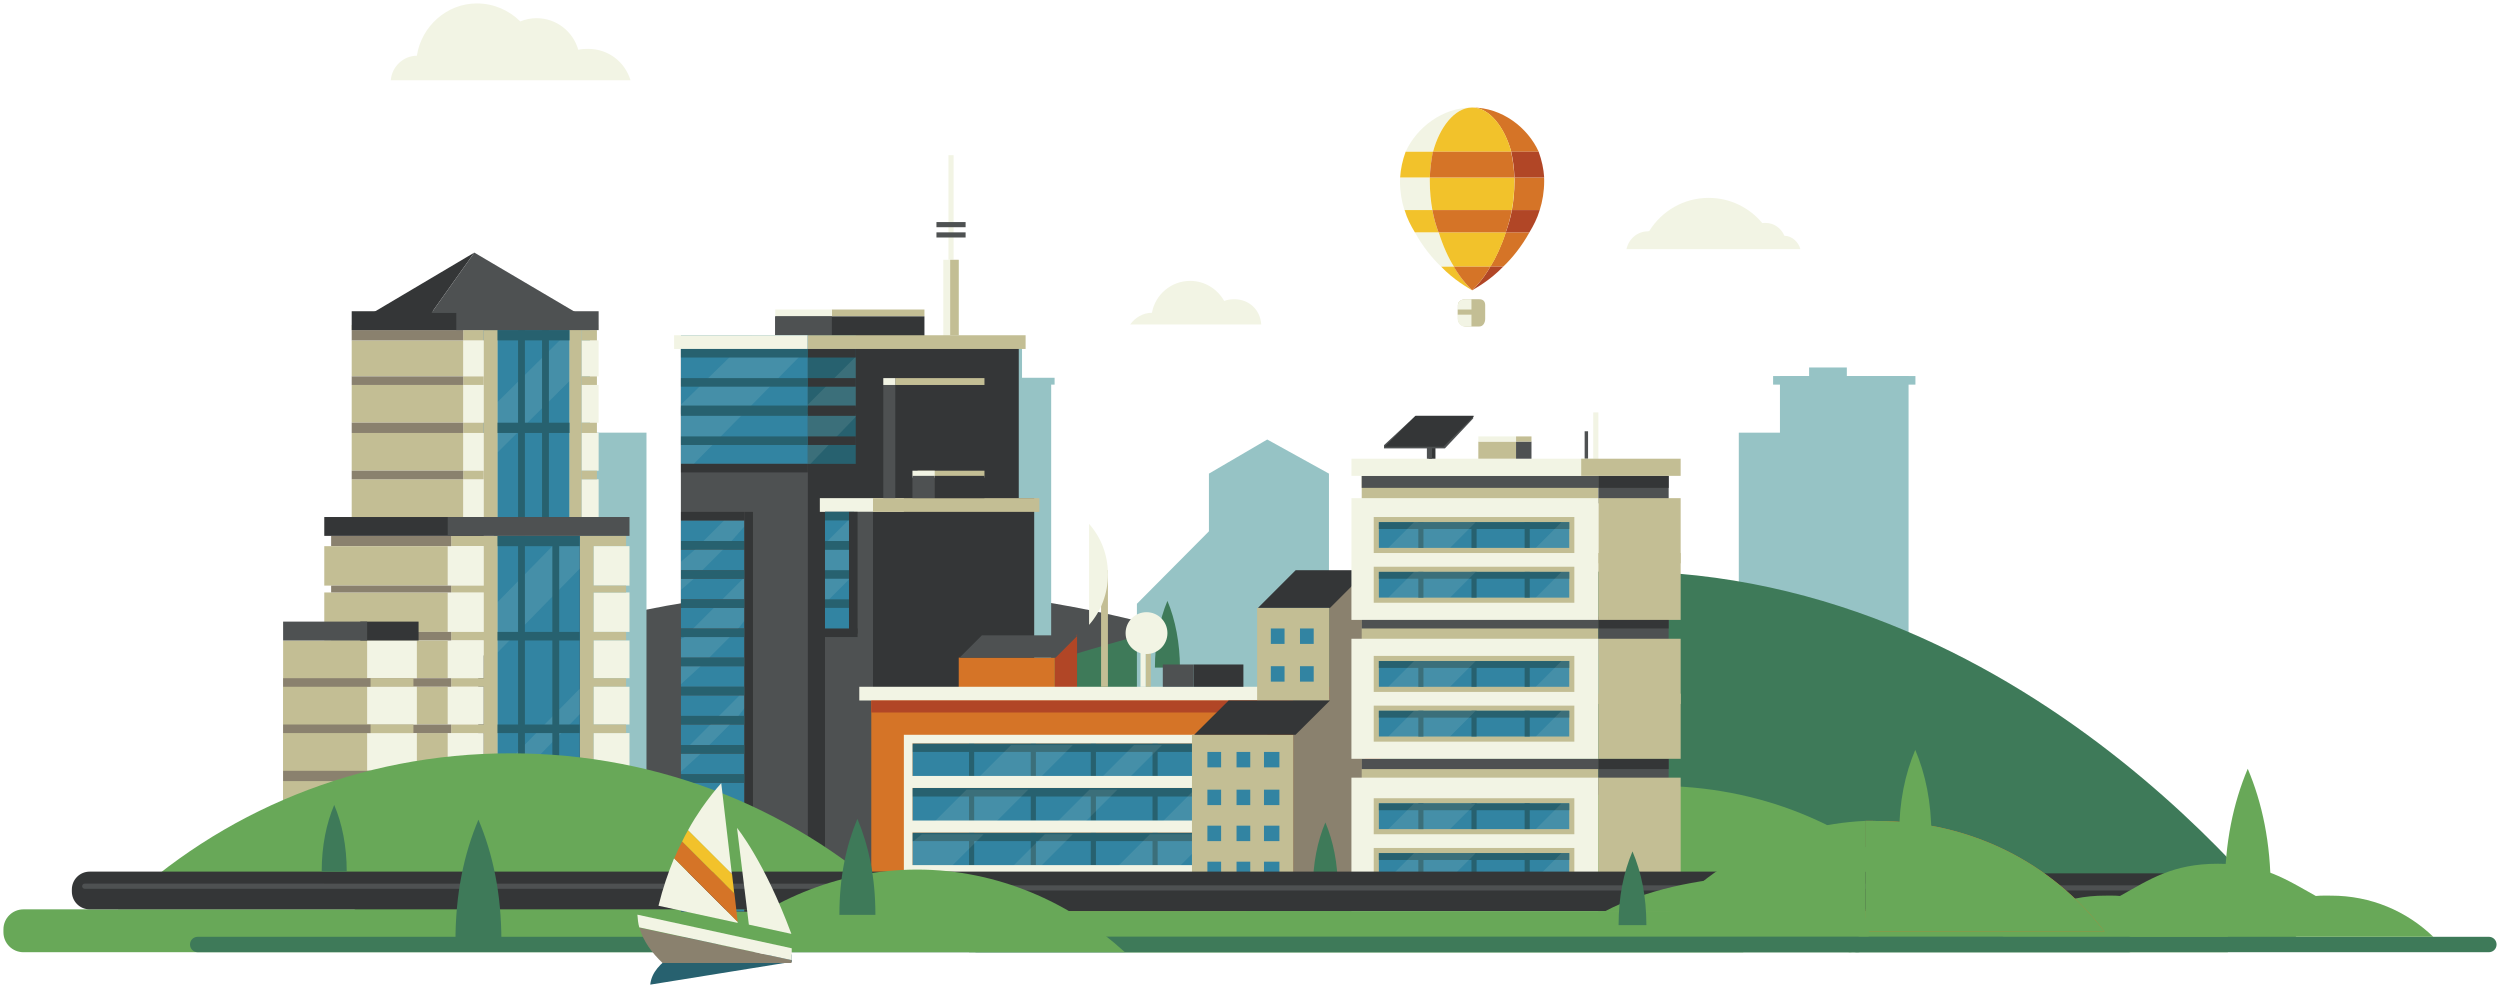 <?xml version="1.0" encoding="utf-8"?>
<!-- Generator: Adobe Illustrator 19.2.1, SVG Export Plug-In . SVG Version: 6.00 Build 0)  -->
<svg version="1.1" id="Layer_1" xmlns="http://www.w3.org/2000/svg" xmlns:xlink="http://www.w3.org/1999/xlink" x="0px" y="0px"
	 width="1457.9px" height="575.3px" viewBox="0 0 1457.9 575.3" style="enable-background:new 0 0 1457.9 575.3;"
	 xml:space="preserve">
<style type="text/css">
	.st0{fill:#96C3C5;}
	.st1{fill:#4E5152;}
	.st2{fill:#3E7A59;}
	.st3{fill:#68A858;}
	.st4{fill:#343637;}
	.st5{fill:#D57427;}
	.st6{fill:#C3BE94;}
	.st7{fill:#F2F4E4;}
	.st8{fill:#8A816E;}
	.st9{fill:#3284A2;}
	.st10{opacity:0.1;fill:#F2F4E4;enable-background:new    ;}
	.st11{fill:#27616F;}
	.st12{fill:#B14626;}
	.st13{fill:#F2C22B;}
</style>
<g>
	<polygon class="st0" points="1090,219.3 1038,219.3 1038,252.3 1014,252.3 1014,494.3 1068,494.3 1090,486.3 	"/>
	<rect x="1089" y="219.3" class="st0" width="24" height="267.2"/>
	<rect x="1055" y="214.3" class="st0" width="22" height="20"/>
	<g>
		<rect x="1034" y="219.3" class="st0" width="55" height="5"/>
		<rect x="1089" y="219.3" class="st0" width="28" height="5"/>
	</g>
</g>
<g>
	<path class="st1" d="M831.4,416.6c-7.3,0.4-14.5,1-21.7,1.8c-90.7-48.3-194.5-75.6-304.5-75.6c-79.5,0-155.3,14.3-226.3,40.5v171.1
		h425.5C740.8,503,783.5,456.7,831.4,416.6z"/>
	<path class="st1" d="M704.5,554.3H1090v-38.9c-62-61.3-147.3-99.3-241.5-99.3c-5.7,0-11.4,0.2-17.1,0.4
		C783.5,456.7,740.8,503,704.5,554.3z"/>
	<path class="st2" d="M944.4,333.1c-13,0-25.9,0.8-38.5,2.2C844.4,302.6,322.5,454,384.5,515.4v38.9h321h639.5
		C1345.1,554.3,1190.6,333.1,944.4,333.1z"/>
</g>
<path class="st3" d="M1324.2,519.3c0-28-5-51.1-13.4-71c-8.4,19.9-13.4,43-13.4,71H1324.2z"/>
<g>
	<rect x="1078.4" y="509.3" class="st4" width="221.2" height="22"/>
	<rect x="1078.4" y="516.3" class="st1" width="219.3" height="3"/>
	<rect x="1078.1" y="531.3" class="st3" width="221.1" height="24"/>
	<g>
		<path class="st2" d="M1078.1,550.8c0,2.5,2,4.5,4.5,4.5h368.8c2.5,0,4.5-2,4.5-4.5s-2-4.5-4.5-4.5h-368.8
			C1080.2,546.3,1078.1,548.3,1078.1,550.8C1078.1,550.8,1078.1,548.3,1078.1,550.8z"/>
	</g>
</g>
<path class="st3" d="M1359.4,522.3c-3,0-5.9-0.1-8.9,0.2c-17.4-9.7-30.7-18.8-57.1-18.8s-39.8,9.1-57.1,18.8c-3-0.3-5.8-0.2-8.9-0.2
	c-23.1,0-44,9-59.6,24h37.2h22.5h59.7h6.2h6.2h59.7h22.5h37.2C1403.4,531.3,1382.6,522.3,1359.4,522.3z"/>
<path class="st5" d="M1227.3,543.3c-30.5-40-78.3-64.5-131.8-64.5c-2.4,0-4.5-0.2-7.5-0.1v64.6H1227.3z"/>
<g>
	<polygon class="st0" points="739,256.3 739,256.3 705,276.2 705,487.3 775,487.3 775,276.2 	"/>
	<g>
		<polygon class="st0" points="663,481.1 712,483.8 712,302.8 663,352.1 		"/>
	</g>
</g>
<polygon class="st0" points="613,267.9 613,267.9 613,267.9 613,224.3 615,224.3 615,220.3 596,220.3 596,198.3 591,198.3 
	591,220.3 585,220.3 585,215.3 542,215.3 542,220.3 512,220.3 512,224.3 514,224.3 514,390.3 613,390.3 613,390.3 613,272 613,272 
	"/>
<rect x="398" y="272.3" class="st0" width="74" height="242"/>
<polygon class="st0" points="344,191.4 308,166.3 288,181.1 288,470.3 344,470.3 "/>
<rect x="337" y="252.3" class="st0" width="40" height="242"/>
<path class="st2" d="M688.1,389.3c0-14-2.7-28-7.3-38.9c-4.6,10.9-7.3,24.9-7.3,38.9H688.1z"/>
<path class="st2" d="M430,369.3c0-18-3.4-35.2-9.2-48.9c-5.8,13.7-9.2,30.9-9.2,48.9H430z"/>
<path class="st2" d="M522.1,358.3c0-14-2.7-28-7.3-38.9c-4.6,10.9-7.3,24.9-7.3,38.9H522.1z"/>
<path class="st3" d="M965.8,458.3c-59.4,0-113.4,22-153.5,61h153.5h153.5C1079.3,480.3,1025.3,458.3,965.8,458.3z"/>
<g>
	<path class="st4" d="M288,464.7v54.6h124C379.3,487.3,336,467.9,288,464.7z"/>
</g>
<g>
	<path class="st4" d="M288,464.7v54.6H164C196.7,487.3,240,467.9,288,464.7z"/>
</g>
<path class="st4" d="M510.2,519.3c0-28-5-51.1-13.4-71c-8.4,19.9-13.4,43-13.4,71H510.2z"/>
<path class="st3" d="M534.8,428.3c-88.7,0-169.2,34-229,91h229h229C704.1,462.3,623.5,428.3,534.8,428.3z"/>
<path class="st3" d="M524.7,486.1c-46.9,0-89.5,19.1-121.1,48.1h121.1h121.1C614.2,505.3,571.6,486.1,524.7,486.1z"/>
<path class="st2" d="M662.1,510.3c0-15-2.7-28-7.3-38.9c-4.6,10.9-7.3,23.9-7.3,38.9H662.1z"/>
<path class="st3" d="M470.4,473.8c-48.3,0-92.1,17.5-124.6,49.5h124.6H595C562.5,491.3,518.7,473.8,470.4,473.8z"/>
<g>
	<path class="st3" d="M2,543.6c0,6.5,5.2,11.7,11.7,11.7h1064.6c6.5,0,11.7-5.2,11.7-11.7V542c0-6.5-5.2-11.7-11.7-11.7H13.7
		C7.2,530.3,2,535.5,2,542V543.6z"/>
</g>
<g>
	<g>
		<g>
			<rect x="343.1" y="312.5" class="st6" width="22" height="6"/>
		</g>
		<g>
			<rect x="346.1" y="345.5" class="st7" width="21" height="23"/>
			<rect x="343.1" y="368.5" class="st6" width="22" height="5"/>
		</g>
		<g>
			<rect x="346.1" y="318.5" class="st7" width="21" height="23"/>
			<rect x="343.1" y="341.5" class="st6" width="22" height="4"/>
		</g>
		<g>
			<rect x="346.1" y="373.5" class="st7" width="21" height="22"/>
			<rect x="343.1" y="395.5" class="st6" width="22" height="5"/>
		</g>
		<g>
			<rect x="346.1" y="427.5" class="st7" width="21" height="22"/>
			<rect x="343.1" y="449.5" class="st6" width="22" height="6"/>
		</g>
		<g>
			<rect x="346.1" y="400.5" class="st7" width="21" height="22"/>
			<rect x="343.1" y="422.5" class="st6" width="22" height="5"/>
		</g>
		<g>
			<rect x="346.1" y="455.5" class="st7" width="21" height="22"/>
			<rect x="343.1" y="477.5" class="st6" width="22" height="6"/>
		</g>
		<g>
			<rect x="346.1" y="499.5" class="st7" width="21" height="32"/>
		</g>
		<g>
			<rect x="346.1" y="483.5" class="st7" width="21" height="21"/>
		</g>
		<rect x="338.1" y="312.5" class="st6" width="8" height="219"/>
		<g>
			<polygon class="st7" points="261.6,312.5 282.6,312.5 282.6,312.5 			"/>
			<rect x="263.1" y="312.5" class="st6" width="21" height="6"/>
		</g>
		<g>
			<rect x="261.1" y="345.5" class="st7" width="21" height="23"/>
			<rect x="263.1" y="368.5" class="st6" width="21" height="5"/>
		</g>
		<g>
			<rect x="261.1" y="318.5" class="st7" width="21" height="23"/>
			<rect x="263.1" y="341.5" class="st6" width="21" height="4"/>
		</g>
		<g>
			<rect x="261.1" y="373.5" class="st7" width="21" height="22"/>
			<rect x="263.1" y="395.5" class="st6" width="21" height="5"/>
		</g>
		<g>
			<rect x="261.1" y="427.5" class="st7" width="21" height="22"/>
			<rect x="263.1" y="449.5" class="st6" width="21" height="6"/>
		</g>
		<g>
			<rect x="261.1" y="400.5" class="st7" width="21" height="22"/>
			<rect x="263.1" y="422.5" class="st6" width="21" height="5"/>
		</g>
		<g>
			<rect x="261.1" y="455.5" class="st7" width="21" height="22"/>
			<rect x="263.1" y="477.5" class="st6" width="21" height="6"/>
		</g>
		<g>
			<rect x="261.1" y="509.5" class="st7" width="21" height="22"/>
		</g>
		<g>
			<rect x="261.1" y="483.5" class="st7" width="21" height="31"/>
		</g>
		<g>
			<polygon class="st6" points="189.6,312.5 261.6,312.5 261.6,312.5 			"/>
			<rect x="193.1" y="312.5" class="st8" width="70" height="6"/>
		</g>
		<g>
			<rect x="189.1" y="345.5" class="st6" width="72" height="23"/>
			<rect x="193.1" y="368.5" class="st8" width="70" height="5"/>
		</g>
		<g>
			<rect x="189.1" y="318.5" class="st6" width="72" height="23"/>
			<rect x="193.1" y="341.5" class="st8" width="70" height="4"/>
		</g>
		<g>
			<rect x="189.1" y="373.5" class="st6" width="72" height="22"/>
			<rect x="193.1" y="395.5" class="st8" width="70" height="5"/>
		</g>
		<g>
			<rect x="189.1" y="427.5" class="st6" width="72" height="22"/>
			<rect x="193.1" y="449.5" class="st8" width="70" height="6"/>
		</g>
		<g>
			<rect x="189.1" y="400.5" class="st6" width="72" height="22"/>
			<rect x="189.1" y="422.5" class="st8" width="74" height="5"/>
		</g>
		<g>
			<rect x="189.1" y="455.5" class="st6" width="72" height="22"/>
			<rect x="193.1" y="477.5" class="st8" width="70" height="6"/>
		</g>
		<g>
			<rect x="189.1" y="483.5" class="st6" width="72" height="31"/>
		</g>
		<rect x="328.1" y="312.5" class="st4" width="10" height="219"/>
		<rect x="290.1" y="312.5" class="st9" width="48" height="219"/>
		<polygon class="st10" points="290.1,351.2 290.1,380.6 338.1,331.6 338.1,302.2 		"/>
		<polygon class="st10" points="290.1,450.5 290.1,465.4 338.1,416.5 338.1,401.6 		"/>
		<rect x="322.1" y="312.5" class="st11" width="4" height="219"/>
		<rect x="302.1" y="312.5" class="st11" width="4" height="219"/>
		<rect x="290.1" y="189.5" class="st9" width="42" height="118"/>
		<polygon class="st10" points="290.1,234.5 290.1,263.9 332.1,222.2 332.1,192.8 		"/>
		<g>
			<rect x="339.1" y="198.5" class="st7" width="10" height="21"/>
			<rect x="339.1" y="219.5" class="st6" width="9" height="5"/>
		</g>
		<g>
			<rect x="339.1" y="189.5" class="st7" width="10" height="3"/>
			<rect x="339.1" y="192.5" class="st6" width="9" height="6"/>
		</g>
		<g>
			<rect x="339.1" y="224.5" class="st7" width="10" height="22"/>
			<rect x="339.1" y="246.5" class="st6" width="9" height="6"/>
		</g>
		<g>
			<rect x="339.1" y="279.5" class="st7" width="10" height="22"/>
		</g>
		<g>
			<rect x="339.1" y="252.5" class="st7" width="10" height="22"/>
			<rect x="339.1" y="274.5" class="st6" width="9" height="5"/>
		</g>
		<rect x="332.1" y="189.5" class="st6" width="7" height="118"/>
		<g>
			<rect x="270.1" y="198.5" class="st7" width="12" height="21"/>
			<rect x="270.1" y="219.5" class="st6" width="12" height="5"/>
		</g>
		<g>
			<rect x="270.1" y="189.5" class="st7" width="12" height="3"/>
			<rect x="270.1" y="192.5" class="st6" width="12" height="6"/>
		</g>
		<g>
			<rect x="270.1" y="224.5" class="st7" width="12" height="22"/>
			<rect x="270.1" y="246.5" class="st6" width="12" height="6"/>
		</g>
		<g>
			<rect x="270.1" y="279.5" class="st7" width="12" height="22"/>
		</g>
		<g>
			<rect x="270.1" y="252.5" class="st7" width="12" height="22"/>
			<rect x="270.1" y="274.5" class="st6" width="12" height="5"/>
		</g>
		<g>
			<rect x="205.1" y="198.5" class="st6" width="65" height="21"/>
			<rect x="205.1" y="219.5" class="st8" width="65" height="5"/>
		</g>
		<g>
			<rect x="205.1" y="189.5" class="st6" width="65" height="3"/>
			<rect x="205.1" y="192.5" class="st8" width="65" height="6"/>
		</g>
		<g>
			<rect x="205.1" y="224.5" class="st6" width="65" height="22"/>
			<rect x="205.1" y="246.5" class="st8" width="65" height="6"/>
		</g>
		<g>
			<rect x="205.1" y="279.5" class="st6" width="65" height="22"/>
		</g>
		<g>
			<rect x="205.1" y="252.5" class="st6" width="65" height="22"/>
			<rect x="205.1" y="274.5" class="st8" width="65" height="5"/>
		</g>
		<rect x="189.1" y="301.5" class="st4" width="93" height="11"/>
		<rect x="316.1" y="190.5" class="st11" width="4" height="111"/>
		<rect x="282.1" y="192.5" class="st11" width="50" height="6"/>
		<rect x="302.1" y="190.5" class="st11" width="4" height="111"/>
		<g>
			<g>
				<g>
					<rect x="165.1" y="373.5" class="st6" width="51" height="152.1"/>
				</g>
				<g>
					<rect x="165.1" y="427.5" class="st6" width="51" height="22"/>
				</g>
				<g>
					<rect x="165.1" y="400.5" class="st6" width="51" height="22"/>
				</g>
				<g>
					<rect x="165.1" y="455.5" class="st6" width="51" height="22"/>
				</g>
				<g>
					<rect x="165.1" y="493.5" class="st6" width="51" height="21"/>
				</g>
				<g>
					<rect x="214.1" y="373.5" class="st7" width="29" height="22"/>
					<rect x="209.1" y="395.5" class="st6" width="32" height="5"/>
				</g>
				<g>
					<rect x="214.1" y="427.5" class="st7" width="29" height="22"/>
					<rect x="209.1" y="449.5" class="st6" width="32" height="6"/>
				</g>
				<g>
					<rect x="214.1" y="400.5" class="st7" width="29" height="22"/>
					<rect x="214.1" y="422.5" class="st6" width="27" height="5"/>
				</g>
				<g>
					<rect x="214.1" y="455.5" class="st7" width="29" height="22"/>
					<rect x="209.1" y="477.5" class="st6" width="32" height="6"/>
				</g>
				<rect x="212.1" y="509.5" class="st7" width="31" height="22"/>
				<g>
					<rect x="214.1" y="483.5" class="st7" width="29" height="31"/>
				</g>
			</g>
			<rect x="210.1" y="362.5" class="st4" width="34" height="11"/>
			<rect x="165.1" y="362.5" class="st1" width="49" height="11"/>
		</g>
		<rect x="205.1" y="181.5" class="st4" width="65" height="11"/>
		<rect x="282.1" y="246.5" class="st11" width="50" height="6"/>
		<rect x="288.1" y="312.5" class="st11" width="50" height="6"/>
		<rect x="288.1" y="368.5" class="st11" width="50" height="5"/>
		<rect x="288.1" y="422.5" class="st11" width="50" height="5"/>
		<rect x="288.1" y="477.5" class="st11" width="50" height="6"/>
		<rect x="282.1" y="312.5" class="st6" width="8" height="219"/>
		<rect x="282.1" y="192.5" class="st6" width="8" height="109"/>
	</g>
	<g>
		<polygon class="st4" points="217.2,182.5 251.6,182.5 276.6,147.3 		"/>
		<polygon class="st1" points="276.6,147.3 251.6,182.5 336.3,182.5 		"/>
	</g>
	<rect x="261.1" y="301.5" class="st1" width="106" height="11"/>
</g>
<rect x="165.1" y="449.5" class="st8" width="51" height="6"/>
<path class="st3" d="M418.9,454.5c-88.7,0-169.2,34-229,91h229h229C588.2,488.5,507.6,454.5,418.9,454.5z"/>
<path class="st2" d="M203.4,510.5c0-20-3.5-36-9.4-50c-5.9,14-9.4,30-9.4,50H203.4z"/>
<g>
	<rect x="485.1" y="180.5" class="st6" width="54" height="4"/>
	<rect x="452.1" y="180.5" class="st7" width="33" height="4"/>
	<g>
		<g>
			<g>
				<g>
					<rect x="397.1" y="198.5" class="st4" width="197" height="333"/>
					<rect x="397.1" y="198.5" class="st1" width="74" height="333"/>
					<rect x="452.1" y="184.5" class="st4" width="87" height="17"/>
					<rect x="452.1" y="184.5" class="st1" width="33" height="17"/>
					<g>
						<rect x="550.1" y="151.5" class="st7" width="9" height="48"/>
						<g>
							<rect x="509.1" y="290.5" class="st4" width="94" height="241"/>
							<rect x="478.1" y="290.5" class="st7" width="49" height="8"/>
							<rect x="509.1" y="290.5" class="st6" width="97" height="8"/>
							<rect x="481.1" y="298.5" class="st1" width="28" height="233"/>
							<rect x="481.1" y="298.5" class="st9" width="14" height="71"/>
							<polygon class="st10" points="481.1,317 481.1,351.9 495.1,337.9 495.1,303 							"/>
						</g>
						<g>
							<g>
								<rect x="397.1" y="371.5" class="st9" width="37" height="12"/>
								<rect x="397.1" y="405.5" class="st9" width="37" height="12"/>
								<rect x="397.1" y="439.5" class="st9" width="37" height="12"/>
								<rect x="397.1" y="388.5" class="st9" width="37" height="12"/>
								<rect x="397.1" y="422.5" class="st9" width="37" height="12"/>
								<rect x="397.1" y="456.5" class="st9" width="37" height="12"/>
								<rect x="397.1" y="490.5" class="st9" width="37" height="12"/>
								<rect x="397.1" y="507.5" class="st9" width="37" height="12"/>
								<rect x="397.1" y="473.5" class="st9" width="37" height="12"/>
								<rect x="397.1" y="524.5" class="st9" width="37" height="7"/>
								<rect x="397.1" y="320.5" class="st9" width="37" height="12"/>
								<rect x="397.1" y="337.5" class="st9" width="37" height="12"/>
								<rect x="397.1" y="303.5" class="st9" width="37" height="12"/>
								<rect x="397.1" y="354.5" class="st9" width="37" height="12"/>
								<polygon class="st10" points="426.6,315.5 410.3,315.5 405.3,320.5 421.6,320.5 								"/>
								<polygon class="st10" points="409.6,332.5 421.6,320.5 405.3,320.5 397.1,327.6 397.1,332.5 								"/>
								<polygon class="st10" points="397.1,337.5 397.1,344 404.6,337.5 								"/>
								<polygon class="st10" points="434.1,307 434.1,303.5 422.3,303.5 410.3,315.5 426.6,315.5 								"/>
								<polygon class="st10" points="414.3,422.5 425.6,422.5 430.6,417.5 419.3,417.5 								"/>
								<polygon class="st10" points="431.3,405.5 419.3,417.5 430.6,417.5 434.1,413 434.1,405.5 								"/>
								<polygon class="st10" points="397.1,450 408.6,439.5 397.1,439.5 								"/>
								<polygon class="st10" points="402.3,434.5 413.6,434.5 425.6,422.5 414.3,422.5 								"/>
								<polygon class="st10" points="425.6,371.5 430.6,366.5 404.3,366.5 399.3,371.5 								"/>
								<polygon class="st10" points="397.1,372.6 397.1,383.5 413.6,383.5 425.6,371.5 399.3,371.5 								"/>
								<polygon class="st10" points="397.1,399 408.6,388.5 397.1,388.5 								"/>
								<polygon class="st10" points="434.1,337.5 433.3,337.5 421.3,349.5 434.1,349.5 								"/>
								<polygon class="st10" points="434.1,362 434.1,354.5 416.3,354.5 404.3,366.5 430.6,366.5 								"/>
							</g>
							<g>
								<rect x="397.1" y="315.5" class="st11" width="37" height="5"/>
								<rect x="397.1" y="298.5" class="st4" width="37" height="5"/>
								<rect x="434.1" y="298.5" class="st4" width="5" height="233"/>
								<rect x="397.1" y="332.5" class="st11" width="37" height="5"/>
								<rect x="397.1" y="349.5" class="st11" width="37" height="5"/>
								<rect x="397.1" y="366.5" class="st11" width="37" height="5"/>
								<rect x="481.1" y="315.5" class="st11" width="17" height="5"/>
								<rect x="481.1" y="332.5" class="st11" width="17" height="5"/>
								<rect x="481.1" y="349.5" class="st11" width="17" height="5"/>
								<rect x="481.1" y="298.5" class="st11" width="17" height="5"/>
								<rect x="481.1" y="315.5" class="st11" width="17" height="5"/>
								<rect x="397.1" y="383.5" class="st11" width="37" height="5"/>
								<rect x="397.1" y="400.5" class="st11" width="37" height="5"/>
								<rect x="397.1" y="417.5" class="st11" width="37" height="5"/>
								<rect x="397.1" y="434.5" class="st11" width="37" height="5"/>
								<rect x="397.1" y="451.5" class="st11" width="37" height="5"/>
								<rect x="397.1" y="468.5" class="st11" width="37" height="5"/>
								<rect x="397.1" y="485.5" class="st11" width="37" height="5"/>
								<rect x="397.1" y="502.5" class="st11" width="37" height="5"/>
								<rect x="397.1" y="519.5" class="st11" width="37" height="5"/>
							</g>
						</g>
						<rect x="553.1" y="90.5" class="st7" width="3" height="61"/>
						<g>
							<rect x="546.1" y="135.5" class="st1" width="17" height="3"/>
							<rect x="546.1" y="129.5" class="st1" width="17" height="3"/>
						</g>
						<g>
							<rect x="397.1" y="195.5" class="st9" width="74" height="75"/>
							<polygon class="st10" points="471.1,195.5 438.6,195.5 397.1,236 397.1,241 397.1,270.5 404.6,270.5 471.1,203 							"/>
							<rect x="397.1" y="254.5" class="st11" width="74" height="5"/>
							<rect x="397.1" y="270.5" class="st4" width="74" height="5"/>
							<rect x="397.1" y="237.5" class="st11" width="74" height="5"/>
						</g>
						<rect x="393.1" y="195.5" class="st7" width="78" height="8"/>
						<rect x="554.1" y="151.5" class="st6" width="5" height="44"/>
						<g>
							<g>
								<g>
									<polygon class="st11" points="471.1,195.5 471.1,229 471.1,241 471.1,270.5 499.1,270.5 499.1,241 499.1,229 499.1,195.5 
																			"/>
									<rect x="397.1" y="220.5" class="st11" width="74" height="5"/>
									<rect x="397.1" y="203.5" class="st11" width="74" height="5"/>
									<rect x="397.1" y="236.5" class="st11" width="74" height="5"/>
								</g>
								<polygon class="st10" points="478.1,229 471.1,236 471.1,241 471.1,270.5 472.6,270.5 499.1,243 499.1,241 499.1,229 
									499.1,208 								"/>
								<rect x="471.1" y="254.5" class="st4" width="28" height="5"/>
								<rect x="471.1" y="220.5" class="st4" width="28" height="5"/>
								<rect x="471.1" y="203.5" class="st4" width="28" height="5"/>
							</g>
							<rect x="471.1" y="237.5" class="st4" width="28" height="5"/>
							<rect x="471.1" y="236.5" class="st4" width="28" height="5"/>
						</g>
						<rect x="471.1" y="195.5" class="st6" width="127" height="8"/>
					</g>
					<polyline class="st4" points="500.1,298.5 495.1,298.5 495.1,369.5 500.1,369.5 					"/>
				</g>
				<rect x="480.1" y="366.5" class="st4" width="20" height="5"/>
			</g>
		</g>
		<rect x="535.1" y="274.5" class="st6" width="39" height="4"/>
		<g>
			<g>
				<rect x="545.1" y="277.5" class="st4" width="29" height="13"/>
			</g>
			<rect x="532.1" y="274.5" class="st7" width="13" height="4"/>
			<rect x="515.1" y="224.5" class="st1" width="7" height="66"/>
			<rect x="522.1" y="220.5" class="st6" width="52" height="4"/>
			<rect x="532.1" y="277.5" class="st1" width="13" height="13"/>
			<rect x="515.1" y="220.5" class="st7" width="7" height="4"/>
		</g>
	</g>
</g>
<path class="st3" d="M297.8,439.3c-88.7,0-169.2,34-229,91h229h229C467,473.3,386.5,439.3,297.8,439.3z"/>
<g>
	<g>
		<polygon class="st12" points="628.1,413.5 615.1,413.5 615.1,383 628.1,370 		"/>
		<g>
			<rect x="559.1" y="383.5" class="st5" width="56" height="30"/>
			<g>
				<polygon class="st1" points="572.6,370.5 559.6,383.5 615.6,383.5 628.6,370.5 				"/>
			</g>
		</g>
	</g>
	<g>
		<g>
			<rect x="508.1" y="407.5" class="st5" width="254" height="145"/>
			<rect x="762.1" y="400.5" class="st12" width="43" height="152"/>
			<g>
				<rect x="532.1" y="434.5" class="st9" width="203" height="19"/>
				<rect x="532.1" y="460.5" class="st9" width="203" height="19"/>
				<rect x="532.1" y="486.5" class="st9" width="203" height="19"/>
			</g>
		</g>
		<rect x="501.1" y="400.5" class="st7" width="261" height="8"/>
		<rect x="508.1" y="408.5" class="st12" width="254" height="7"/>
		<rect x="527.1" y="511.5" class="st12" width="216" height="7"/>
		<g>
			<rect x="532.1" y="433.5" class="st11" width="203" height="5"/>
		</g>
		<g>
			<rect x="532.1" y="459.5" class="st11" width="203" height="5"/>
		</g>
		<g>
			<rect x="532.1" y="485.5" class="st11" width="203" height="5"/>
		</g>
		<rect x="565.1" y="433.5" class="st11" width="3" height="19"/>
		<rect x="601.1" y="433.5" class="st11" width="3" height="19"/>
		<rect x="636.1" y="433.5" class="st11" width="3" height="19"/>
		<rect x="672.1" y="433.5" class="st11" width="3" height="19"/>
		<rect x="708.1" y="433.5" class="st11" width="3" height="19"/>
		<rect x="565.1" y="459.5" class="st11" width="3" height="19"/>
		<rect x="601.1" y="459.5" class="st11" width="3" height="19"/>
		<rect x="636.1" y="459.5" class="st11" width="3" height="19"/>
		<rect x="672.1" y="459.5" class="st11" width="3" height="19"/>
		<rect x="708.1" y="459.5" class="st11" width="3" height="19"/>
		<rect x="565.1" y="485.5" class="st11" width="3" height="19"/>
		<rect x="601.1" y="485.5" class="st11" width="3" height="19"/>
		<rect x="636.1" y="485.5" class="st11" width="3" height="19"/>
		<rect x="672.1" y="485.5" class="st11" width="3" height="19"/>
		<rect x="708.1" y="485.5" class="st11" width="3" height="19"/>
		<polygon class="st10" points="625.6,434.5 589.6,434.5 570.6,453.5 606.6,453.5 		"/>
		<polygon class="st10" points="599.6,460.5 563.6,460.5 544.6,479.5 580.6,479.5 		"/>
		<polygon class="st10" points="554.6,505.5 573.6,486.5 537.6,486.5 532.1,491 532.1,505.5 		"/>
		<polygon class="st10" points="735.1,453.5 735.1,434.5 722.6,434.5 703.6,453.5 		"/>
		<polygon class="st10" points="677.6,479.5 713.6,479.5 732.6,460.5 696.6,460.5 		"/>
		<polygon class="st10" points="651.6,505.5 687.6,505.5 706.6,486.5 670.6,486.5 		"/>
		<polygon class="st10" points="658.6,453.5 677.6,434.5 661.3,434.5 642.3,453.5 		"/>
		<polygon class="st10" points="651.6,460.5 635.3,460.5 616.3,479.5 632.6,479.5 		"/>
		<polygon class="st10" points="609.3,486.5 590.3,505.5 606.6,505.5 625.6,486.5 		"/>
		<polygon class="st10" points="720.6,505.5 735.1,490 735.1,486.5 729.7,486.5 710.7,505.5 		"/>
		<g>
			<path class="st7" d="M734.6,511.5h4.5v-83h-212v83h5.5H734.6z M532.1,433.5h202v19h-202V433.5z M532.1,459.5h202v19h-202V459.5z
				 M532.1,485.5h202v19h-202V485.5z"/>
		</g>
	</g>
	<g>
		<rect x="754.1" y="407.5" class="st8" width="42" height="124"/>
		<rect x="695.1" y="428.5" class="st6" width="59" height="103"/>
		<path class="st2" d="M780.2,518.5c0-15-2.7-28-7.3-38.9c-4.6,10.9-7.3,23.9-7.3,38.9H780.2z"/>
		<path class="st3" d="M779.9,511c-20.9,0-39.9,7.4-54,21.4h54h54C819.8,518.5,800.8,511,779.9,511z"/>
		<rect x="721.1" y="438.5" class="st9" width="8" height="9"/>
		<rect x="737.1" y="438.5" class="st9" width="9" height="9"/>
		<rect x="721.1" y="460.5" class="st9" width="8" height="9"/>
		<rect x="737.1" y="460.5" class="st9" width="9" height="9"/>
		<rect x="721.1" y="481.5" class="st9" width="8" height="9"/>
		<rect x="737.1" y="481.5" class="st9" width="9" height="9"/>
		<rect x="704.1" y="438.5" class="st9" width="8" height="9"/>
		<rect x="704.1" y="460.5" class="st9" width="8" height="9"/>
		<rect x="704.1" y="481.5" class="st9" width="8" height="9"/>
		<rect x="721.1" y="502.5" class="st9" width="8" height="9"/>
		<rect x="737.1" y="502.5" class="st9" width="9" height="9"/>
		<rect x="704.1" y="502.5" class="st9" width="8" height="9"/>
		<g>
			<polygon class="st8" points="797.1,427.5 775.1,427.5 775.1,354 797.1,332 			"/>
			<rect x="733.1" y="354.5" class="st6" width="42" height="54"/>
			<g>
				<polygon class="st4" points="755.6,332.5 733.6,354.5 775.6,354.5 797.6,332.5 				"/>
			</g>
		</g>
	</g>
	<g>
		<rect x="929.1" y="240.5" class="st7" width="3" height="31"/>
		<rect x="924.1" y="251.5" class="st1" width="2" height="20"/>
		<g>
			<rect x="794.1" y="442.5" class="st6" width="138" height="21"/>
			<rect x="932.1" y="442.5" class="st1" width="41" height="21"/>
			<rect x="794.1" y="442.5" class="st1" width="138" height="6"/>
			<rect x="932.1" y="442.5" class="st4" width="41" height="6"/>
		</g>
		<g>
			<rect x="794.1" y="277.5" class="st6" width="138" height="16"/>
			<rect x="932.1" y="277.5" class="st1" width="41" height="16"/>
			<rect x="794.1" y="277.5" class="st1" width="138" height="7"/>
			<rect x="932.1" y="277.5" class="st4" width="41" height="7"/>
		</g>
		<g>
			<rect x="794.1" y="359.5" class="st6" width="138" height="22"/>
			<rect x="932.1" y="359.5" class="st1" width="41" height="22"/>
			<rect x="794.1" y="359.5" class="st1" width="138" height="7"/>
			<rect x="932.1" y="359.5" class="st4" width="41" height="7"/>
		</g>
		<rect x="932.1" y="290.5" class="st6" width="48" height="38"/>
		<rect x="788.1" y="290.5" class="st7" width="144" height="71"/>
		<rect x="932.1" y="322.5" class="st6" width="48" height="39"/>
		<g>
			<g>
				<rect x="932.1" y="372.5" class="st6" width="48" height="38"/>
			</g>
			<g>
				<rect x="788.1" y="372.5" class="st7" width="144" height="70"/>
				<rect x="932.1" y="404.5" class="st6" width="48" height="38"/>
			</g>
		</g>
		<rect x="788.1" y="453.5" class="st7" width="144" height="79"/>
		<polygon class="st6" points="932.1,453.5 932.1,487.3 932.1,493.5 932.1,531.5 980.1,531.5 980.1,493.5 980.1,487.3 980.1,453.5 
					"/>
		<rect x="788.1" y="267.5" class="st7" width="144" height="10"/>
		<rect x="922.1" y="267.5" class="st6" width="58" height="10"/>
		<g>
			<g>
				<g>
					<g>
						<rect x="802.1" y="384.5" class="st9" width="114" height="18"/>
						<g>
							<path class="st6" d="M915.1,385.5v15h-111v-15H915.1 M918.1,382.5h-2.5h-111h-3.5v2.5v15v3.5h3.5h111h2.5V400v-15V382.5
								L918.1,382.5z"/>
						</g>
					</g>
					<rect x="827.1" y="385.5" class="st11" width="3" height="15"/>
					<rect x="858.1" y="385.5" class="st11" width="3" height="15"/>
					<rect x="889.1" y="385.5" class="st11" width="3" height="15"/>
					<rect x="804.1" y="385.5" class="st11" width="111" height="4"/>
					<polygon class="st10" points="910.6,385.5 895.6,400.5 915.1,400.5 915.1,385.5 					"/>
				</g>
				<polygon class="st10" points="824.6,385.5 809.6,400.5 845.6,400.5 860.6,385.5 				"/>
			</g>
			<g>
				<g>
					<g>
						<rect x="802.1" y="413.5" class="st9" width="114" height="18"/>
						<g>
							<path class="st6" d="M915.1,414.5v15h-111v-15H915.1 M918.1,411.5h-2.5h-111h-3.5v2.5v15v3.5h3.5h111h2.5V429v-15V411.5
								L918.1,411.5z"/>
						</g>
					</g>
					<rect x="827.1" y="414.5" class="st11" width="3" height="15"/>
					<rect x="858.1" y="414.5" class="st11" width="3" height="15"/>
					<rect x="889.1" y="414.5" class="st11" width="3" height="15"/>
					<rect x="804.1" y="414.5" class="st11" width="111" height="4"/>
					<polygon class="st10" points="910.6,414.5 895.6,429.5 915.1,429.5 915.1,414.5 					"/>
				</g>
				<polygon class="st10" points="824.6,414.5 809.6,429.5 845.6,429.5 860.6,414.5 				"/>
			</g>
		</g>
		<g>
			<g>
				<g>
					<g>
						<rect x="802.1" y="303.5" class="st9" width="114" height="18"/>
						<g>
							<path class="st6" d="M915.1,304.5v15h-111v-15H915.1 M918.1,301.5h-2.5h-111h-3.5v2.5v15v3.5h3.5h111h2.5V319v-15V301.5
								L918.1,301.5z"/>
						</g>
					</g>
					<rect x="827.1" y="304.5" class="st11" width="3" height="15"/>
					<rect x="858.1" y="304.5" class="st11" width="3" height="15"/>
					<rect x="889.1" y="304.5" class="st11" width="3" height="15"/>
					<rect x="804.1" y="304.5" class="st11" width="111" height="4"/>
					<polygon class="st10" points="910.6,304.5 895.6,319.5 915.1,319.5 915.1,304.5 					"/>
				</g>
				<polygon class="st10" points="824.6,304.5 809.6,319.5 845.6,319.5 860.6,304.5 				"/>
			</g>
			<g>
				<g>
					<g>
						<rect x="802.1" y="332.5" class="st9" width="114" height="18"/>
						<g>
							<path class="st6" d="M915.1,333.5v15h-111v-15H915.1 M918.1,330.5h-2.5h-111h-3.5v2.5v15v3.5h3.5h111h2.5V348v-15V330.5
								L918.1,330.5z"/>
						</g>
					</g>
					<rect x="827.1" y="333.5" class="st11" width="3" height="15"/>
					<rect x="858.1" y="333.5" class="st11" width="3" height="15"/>
					<rect x="889.1" y="333.5" class="st11" width="3" height="15"/>
					<rect x="804.1" y="333.5" class="st11" width="111" height="4"/>
					<polygon class="st10" points="910.6,333.5 895.6,348.5 915.1,348.5 915.1,333.5 					"/>
				</g>
				<polygon class="st10" points="824.6,333.5 809.6,348.5 845.6,348.5 860.6,333.5 				"/>
			</g>
		</g>
		<g>
			<g>
				<g>
					<g>
						<rect x="802.1" y="467.5" class="st9" width="114" height="18"/>
						<g>
							<path class="st6" d="M915.1,468.5v15h-111v-15H915.1 M918.1,465.5h-2.5h-111h-3.5v2.5v15v3.5h3.5h111h2.5V483v-15V465.5
								L918.1,465.5z"/>
						</g>
					</g>
					<rect x="827.1" y="468.5" class="st11" width="3" height="15"/>
					<rect x="858.1" y="468.5" class="st11" width="3" height="15"/>
					<rect x="889.1" y="468.5" class="st11" width="3" height="15"/>
					<rect x="804.1" y="468.5" class="st11" width="111" height="4"/>
					<polygon class="st10" points="910.6,468.5 895.6,483.5 915.1,483.5 915.1,468.5 					"/>
				</g>
				<polygon class="st10" points="824.6,468.5 809.6,483.5 845.6,483.5 860.6,468.5 				"/>
			</g>
			<g>
				<g>
					<g>
						<rect x="802.1" y="496.5" class="st9" width="114" height="18"/>
						<g>
							<path class="st6" d="M915.1,497.5v15h-111v-15H915.1 M918.1,494.5h-2.5h-111h-3.5v2.5v15v3.5h3.5h111h2.5V512v-15V494.5
								L918.1,494.5z"/>
						</g>
					</g>
					<rect x="827.1" y="497.5" class="st11" width="3" height="15"/>
					<rect x="858.1" y="497.5" class="st11" width="3" height="15"/>
					<rect x="889.1" y="497.5" class="st11" width="3" height="15"/>
					<rect x="804.1" y="497.5" class="st11" width="111" height="4"/>
					<polygon class="st10" points="910.6,497.5 895.6,512.5 915.1,512.5 915.1,497.5 					"/>
				</g>
				<polygon class="st10" points="824.6,497.5 809.6,512.5 845.6,512.5 860.6,497.5 				"/>
			</g>
		</g>
	</g>
	<g>
		<rect x="678.1" y="387.5" class="st1" width="18" height="13"/>
		<rect x="696.1" y="387.5" class="st4" width="29" height="13"/>
	</g>
	<rect x="741.1" y="388.5" class="st9" width="8" height="9"/>
	<rect x="758.1" y="388.5" class="st9" width="8" height="9"/>
	<rect x="741.1" y="366.5" class="st9" width="8" height="9"/>
	<rect x="758.1" y="366.5" class="st9" width="8" height="9"/>
	<g>
		<polygon class="st4" points="716.5,408.5 696.4,428.5 755.5,428.5 775.6,408.5 		"/>
	</g>
	<rect x="642.1" y="332.5" class="st6" width="4" height="68"/>
	<g>
		<rect x="668.1" y="358.5" class="st6" width="3" height="42"/>
		<rect x="665.1" y="358.5" class="st7" width="3" height="42"/>
		<circle class="st7" cx="668.6" cy="369.2" r="12.2"/>
	</g>
	<g>
		<path class="st7" d="M635.1,305.5v58.9c7-7.9,11-18.2,11-29.5S642.1,313.4,635.1,305.5z"/>
	</g>
</g>
<g>
	<path class="st4" d="M41.9,519.9c0,5.8,4.7,10.4,10.4,10.4h1034.2c5.8,0,10.4-4.7,10.4-10.4v-1.2c0-5.8-4.7-10.4-10.4-10.4H52.3
		c-5.8,0-10.4,4.7-10.4,10.4V519.9z"/>
</g>
<g>
	<path class="st1" d="M47.9,516.8c0,0.8,0.7,1.5,1.5,1.5h1046.1c0.8,0,1.5-0.7,1.5-1.5s-0.7-1.5-1.5-1.5H49.4
		C48.5,515.3,47.9,516,47.9,516.8C47.9,516.8,47.9,516,47.9,516.8z"/>
</g>
<path class="st2" d="M1125.1,480.3c0-15-2.7-28-7.3-38.9c-4.6,10.9-7.3,23.9-7.3,38.9H1125.1z"/>
<g>
	<rect x="566.6" y="509.3" class="st4" width="452.4" height="22"/>
	<rect x="566.6" y="516.3" class="st1" width="441.8" height="3"/>
	<rect x="565.1" y="531.3" class="st3" width="451.5" height="24"/>
	<g>
		<path class="st2" d="M565.1,550.8c0,2.5,2,4.5,4.5,4.5h671.8c2.5,0,4.5-2,4.5-4.5s-2-4.5-4.5-4.5H569.6
			C567.1,546.3,565.1,548.3,565.1,550.8C565.1,550.8,565.1,548.3,565.1,550.8z"/>
	</g>
</g>
<g>
	<path class="st2" d="M110.8,550.8c0,2.5,2,4.5,4.5,4.5h968.2c2.5,0,4.5-2,4.5-4.5s-2-4.5-4.5-4.5H115.3
		C112.8,546.3,110.8,548.3,110.8,550.8C110.8,550.8,110.8,548.3,110.8,550.8z"/>
</g>
<path class="st7" d="M719.8,174.5c-2.1,0-4.1,0.3-5.9,1c-3.9-6.9-11.3-11.7-19.8-11.7c-11.1,0-20.3,7.9-22.3,18.4v0.2
	c-5.2,0-9.9,2.8-12.7,6.8h76.4C734.9,180.3,728.1,174.5,719.8,174.5z"/>
<path class="st7" d="M1040.6,137.5l-0.1-0.2c-1.8-4.2-6-7.3-10.9-7.3c-0.7,0-1.3,0-1.9,0.1c-7.5-9-18.7-14.7-31.3-14.7
	c-14.6,0-27.4,7.7-34.6,19.3c-0.3,0-0.5,0.2-0.8,0.2c-6.1,0-11.2,4.4-12.5,10.4h101.4C1048.9,141.3,1045.1,137.5,1040.6,137.5z"/>
<path class="st3" d="M1126.3,487.3c0-20-3.5-36-9.4-50c-5.9,14-9.4,30-9.4,50H1126.3z"/>
<path class="st3" d="M1227.3,543.3c-30.5-40-78.3-64.5-131.8-64.5c-2.4,0-4.5-0.2-7.5-0.1v64.6H1227.3z"/>
<path class="st7" d="M343,28.5c-2,0-3.9,0.1-5.8,0.5c-3-10.6-12.7-18.4-24.3-18.4c-3.4,0-6.6,0.7-9.5,1.9C296.9,6,287.9,2,278.1,2
	c-17.7,0-32.4,13.5-35,30.5c-7.8,0-14.6,6.3-15.2,14.3h139.8C364.3,35.8,354.5,28.5,343,28.5z"/>
<g>
	<path class="st3" d="M936.2,531.3h84.8v-20.4C989,512.6,959,519.3,936.2,531.3z"/>
</g>
<g>
	<path class="st3" d="M1088,478.7c-50,2.2-94.6,26.6-123.8,64.6H1088V478.7z"/>
</g>
<path class="st3" d="M534.8,507.1c-46.9,0-89.5,19.1-121.1,48.1h121.1h121.1C624.3,526.3,581.7,507.1,534.8,507.1z"/>
<path class="st2" d="M510.5,533.5c0-22-3.9-40.3-10.5-56c-6.6,15.7-10.5,34-10.5,56H510.5z"/>
<path class="st2" d="M202.2,508.3c0-15-2.7-28-7.3-38.9c-4.6,10.9-7.3,23.9-7.3,38.9H202.2z"/>
<path class="st2" d="M960.1,539.5c0-17-3-31-8.1-43c-5.1,12.1-8.1,26-8.1,43H960.1z"/>
<g>
	<rect x="862.1" y="257.5" class="st6" width="22" height="10"/>
	<rect x="884.1" y="257.5" class="st1" width="9" height="10"/>
</g>
<rect x="862.1" y="254.5" class="st7" width="22" height="3"/>
<rect x="884.1" y="254.5" class="st6" width="9" height="3"/>
<g>
	<path class="st6" d="M866.1,177.9c0-2.2-1.3-3.4-3.4-3.4h-8.1c-2.2,0-4.4,1.3-4.4,3.4v8.1c0,2.2,2.3,4.4,4.4,4.4h8.1
		c2.2,0,3.4-2.3,3.4-4.4V177.9z"/>
	<path class="st7" d="M854.3,174.5c-2.2,0-4.2,1.5-4.2,3.7v8.1c0,2.2,2,4.2,4.2,4.2h3.8v-16H854.3z"/>
	<rect x="850.1" y="180.5" class="st6" width="15" height="3"/>
	<g>
		<path class="st7" d="M838.9,135.5h-13.8c4.4,8,10,15,15.3,20h7.5C844.7,150.5,841.5,143.5,838.9,135.5z"/>
		<path class="st7" d="M833.8,105.6c0-0.8,0-2.1,0-2.1h-17.3c0,0-0.1,1.3-0.1,2.1c0,6.1,1,11.9,2.6,16.9h16.2
			C834.4,117.5,833.8,111.7,833.8,105.6z"/>
		<path class="st5" d="M881.3,88.5h16c-6.3-14-21.3-25.8-38.8-25.8C868.7,62.7,877.5,74.5,881.3,88.5z"/>
		<path class="st7" d="M858.5,62.7c-17.5,0-32.4,11.8-38.8,25.8h16C839.4,74.5,848.2,62.7,858.5,62.7z"/>
		<path class="st5" d="M869.1,155.5h7.5c5.3-5,10.9-12,15.3-20h-13.8C875.5,143.5,872.2,150.5,869.1,155.5z"/>
		<path class="st5" d="M883.2,105.6c0,6.1-0.6,11.9-1.5,16.9h16.2c1.6-5,2.6-10.8,2.6-16.9c0-0.8,0-2.1-0.1-2.1h-17.3
			C883.2,103.5,883.2,104.8,883.2,105.6z"/>
		<path class="st13" d="M847.9,155.5h21.3c3.1-5,6.4-12,9-20H839C841.5,143.5,844.7,150.5,847.9,155.5z"/>
		<path class="st13" d="M833.8,105.6c0,6.1,0.6,11.9,1.5,16.9h46.3c1-5,1.5-10.8,1.5-16.9c0-0.8,0-2.1,0-2.1h-49.3
			C833.8,103.5,833.8,104.8,833.8,105.6z"/>
		<path class="st13" d="M835.7,88.5h45.6c-3.7-14-12.5-25.8-22.8-25.8S839.4,74.5,835.7,88.5z"/>
		<path class="st12" d="M881.3,88.5c1.1,5,1.7,10,1.9,15h17.3c-0.3-5-1.4-10-3.2-15H881.3z"/>
		<path class="st13" d="M835.7,88.5h-16c-1.8,5-2.9,10-3.2,15h17.3C834,98.5,834.6,93.5,835.7,88.5z"/>
		<path class="st5" d="M833.8,103.5h49.3c-0.2-5-0.8-10-1.9-15h-45.6C834.6,93.5,834,98.5,833.8,103.5z"/>
		<path class="st12" d="M878.1,135.5h13.8c2.4-4,4.5-8,6-13h-16.2C880.8,127.5,879.5,131.5,878.1,135.5z"/>
		<path class="st13" d="M835.3,122.5h-16.2c1.5,5,3.6,9,6,13h13.8C837.4,131.5,836.2,127.5,835.3,122.5z"/>
		<path class="st5" d="M838.9,135.5h39.2c1.4-4,2.6-8,3.5-13h-46.3C836.2,127.5,837.4,131.5,838.9,135.5z"/>
		<path class="st13" d="M847.9,155.5h-7.5c7.7,8,15.7,12.3,18.1,13.8l0,0C857.1,167.8,852.4,163.5,847.9,155.5z"/>
		<path class="st12" d="M858.5,169.3L858.5,169.3c2.4-1.5,10.4-5.8,18.1-13.8h-7.5C864.6,163.5,859.9,167.8,858.5,169.3z"/>
		<path class="st5" d="M858.5,169.3L858.5,169.3c1.4-1.5,6.1-5.8,10.6-13.8h-21.3C852.4,163.5,857.1,167.8,858.5,169.3z"/>
	</g>
</g>
<rect x="165.1" y="395.5" class="st8" width="51" height="5"/>
<rect x="165.1" y="422.5" class="st8" width="51" height="5"/>
<rect x="499.1" y="208.5" class="st4" width="7" height="62"/>
<rect x="266.1" y="181.5" class="st1" width="83" height="11"/>
<g>
	<g>
		<path class="st11" d="M379.2,574.2c0.7-7.2,6-12.6,13.5-17.6h69v4.3L379.2,574.2z"/>
		<g>
			<path class="st8" d="M386.4,561.6h75.2v-1.8L372.9,541C375.1,548.8,380.1,555.6,386.4,561.6z"/>
			<path class="st7" d="M371.7,533.4c0.2,2.5,0.4,5.1,1.1,7.4l88.9,19.1V553L371.7,533.4z"/>
		</g>
		<path class="st7" d="M429.8,482.8l6.9,56.4l24.8,5.4C445.7,502.1,429.8,482.8,429.8,482.8z"/>
		<path class="st7" d="M384,528.2l46.2,10l-0.1-0.7l-37-37C389.7,508.8,386.5,518,384,528.2z"/>
	</g>
	<path class="st5" d="M397.8,490.7c-1.6,3.1-3.1,6.4-4.6,9.9l37,37l-1.9-16.5L397.8,490.7z"/>
	<g>
		<path class="st7" d="M420.6,456.7c-3.4,3.8-7.3,8.7-11.5,14.7c-2.6,3.8-5.3,8-7.9,12.8l25.6,25.6L420.6,456.7z"/>
		<path class="st13" d="M401.2,484.2c-1.2,2.1-2.3,4.2-3.4,6.5l30.4,30.4l-1.3-11.3L401.2,484.2z"/>
	</g>
</g>
<g>
	<rect x="833.1" y="256.5" class="st4" width="4" height="11"/>
	<rect x="832.1" y="256.5" class="st1" width="3" height="11"/>
	<polygon class="st1" points="859.1,242.5 825.5,242.5 807.1,259.6 807.1,261.5 842.6,261.5 859.1,244 	"/>
	<g>
		<polygon class="st4" points="825.5,242.5 807.5,260.5 841.8,260.5 859.7,242.5 		"/>
	</g>
</g>
<path class="st2" d="M292.4,549c0-28-5-51.1-13.4-71c-8.4,19.9-13.4,43-13.4,71H292.4z"/>
</svg>
